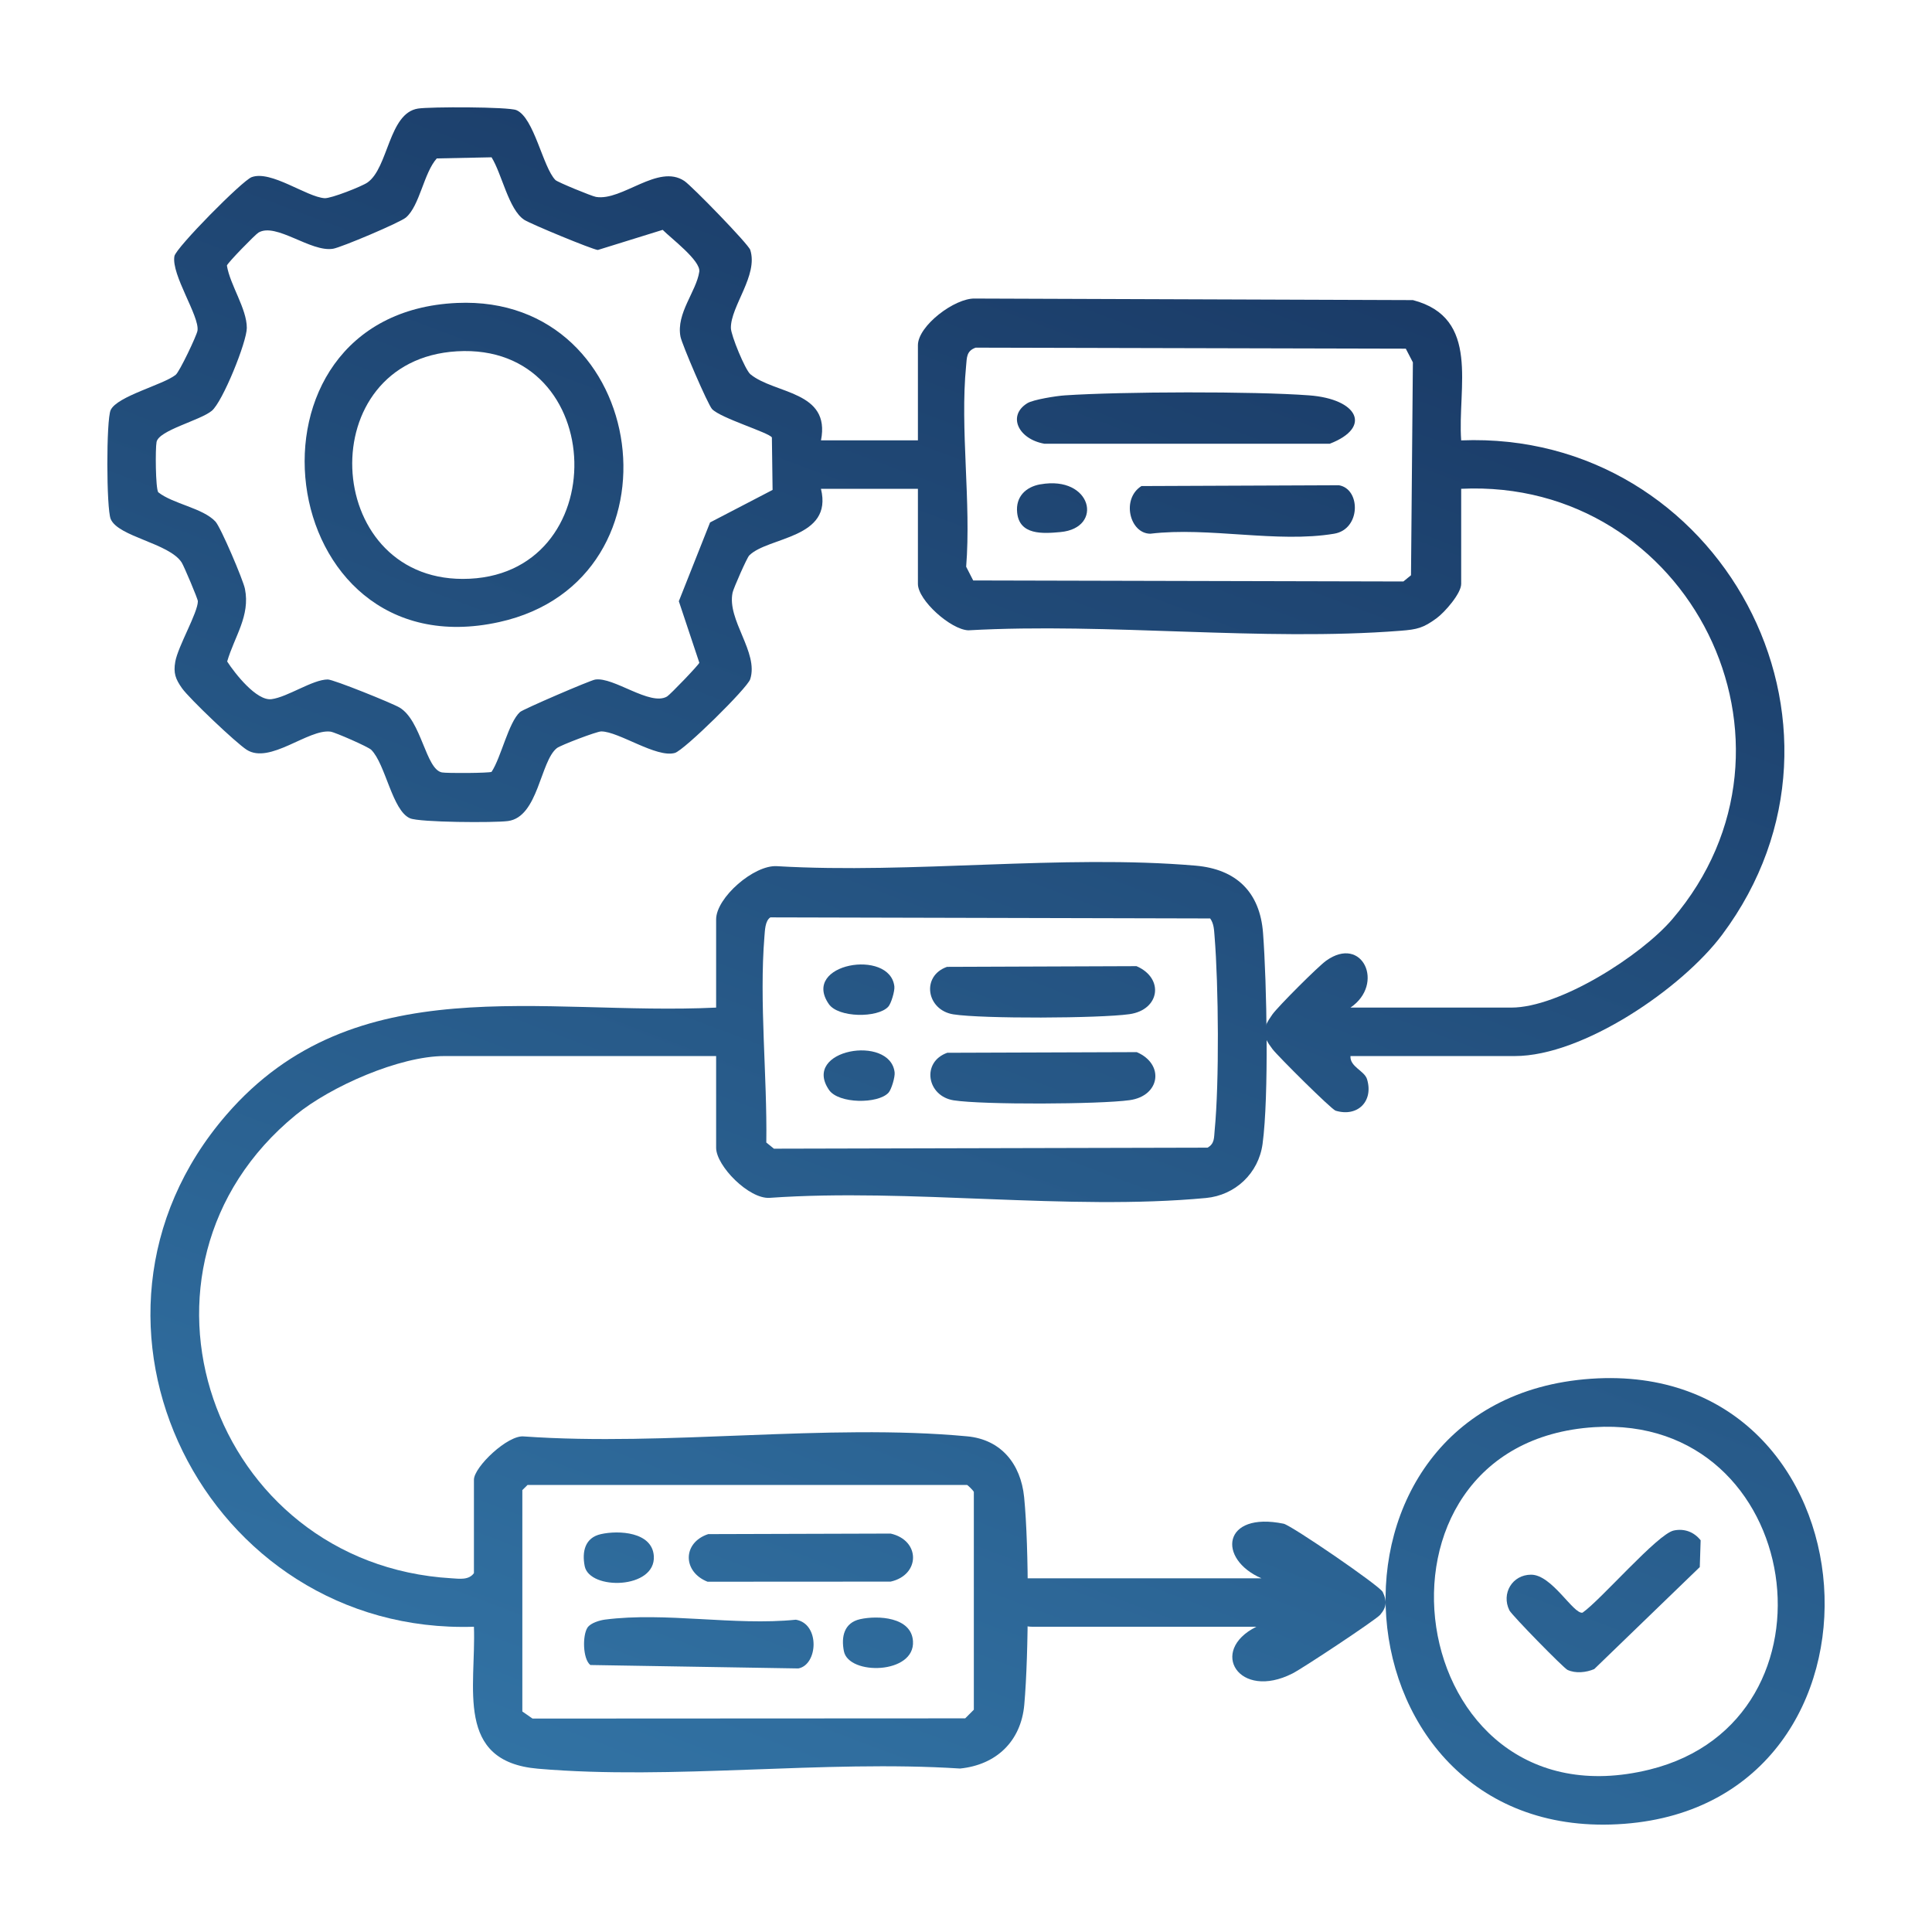<svg xmlns="http://www.w3.org/2000/svg" viewBox="0 0 36 36" fill="none">
  <path d="M15.297 9.108C15.528 10.041 14.312 9.999 13.961 10.35C13.918 10.392 13.668 10.962 13.651 11.041C13.541 11.555 14.141 12.154 13.979 12.656C13.926 12.822 12.747 13.982 12.575 14.03C12.23 14.127 11.529 13.629 11.203 13.629C11.118 13.629 10.446 13.886 10.378 13.939C10.065 14.182 10.032 15.224 9.465 15.299C9.21 15.333 7.821 15.325 7.641 15.248C7.308 15.106 7.186 14.241 6.918 13.972C6.86 13.914 6.239 13.643 6.159 13.633C5.743 13.579 5.028 14.247 4.597 13.971C4.394 13.841 3.528 13.017 3.392 12.825C3.269 12.651 3.229 12.541 3.266 12.33C3.317 12.042 3.686 11.418 3.687 11.203C3.687 11.16 3.426 10.543 3.384 10.479C3.146 10.118 2.205 10.004 2.063 9.672C1.981 9.479 1.978 7.823 2.062 7.641C2.183 7.381 3.043 7.17 3.274 6.984C3.346 6.926 3.668 6.248 3.68 6.161C3.721 5.892 3.188 5.12 3.25 4.773C3.278 4.617 4.513 3.366 4.689 3.301C5.05 3.167 5.712 3.67 6.048 3.693C6.167 3.701 6.744 3.473 6.847 3.401C7.238 3.129 7.241 2.108 7.789 2.023C8.011 1.988 9.471 1.989 9.622 2.052C9.953 2.191 10.116 3.12 10.35 3.355C10.389 3.394 11.027 3.656 11.105 3.669C11.595 3.751 12.262 3.045 12.752 3.372C12.889 3.463 13.945 4.548 13.98 4.657C14.132 5.13 13.614 5.705 13.619 6.112C13.62 6.247 13.886 6.894 13.983 6.974C14.435 7.345 15.481 7.28 15.298 8.205H17.104V6.433C17.104 6.071 17.792 5.55 18.168 5.563L26.328 5.592C27.595 5.923 27.155 7.222 27.227 8.206C32.034 8.014 35.019 13.496 32.09 17.417C31.346 18.414 29.501 19.678 28.227 19.678H25.164C25.151 19.879 25.425 19.951 25.473 20.11C25.597 20.52 25.298 20.82 24.887 20.696C24.808 20.672 23.811 19.68 23.712 19.55C23.512 19.287 23.511 19.181 23.71 18.901C23.82 18.749 24.557 18.012 24.71 17.902C25.389 17.415 25.809 18.337 25.164 18.775H28.162C29.064 18.775 30.578 17.808 31.159 17.13C33.957 13.861 31.469 8.906 27.227 9.108V10.88C27.227 11.059 26.921 11.408 26.77 11.519C26.521 11.702 26.407 11.729 26.101 11.753C23.515 11.956 20.659 11.599 18.044 11.745C17.717 11.733 17.104 11.185 17.104 10.88V9.108H15.298L15.297 9.108ZM9.161 2.931L8.139 2.952C7.897 3.22 7.821 3.834 7.564 4.053C7.45 4.149 6.361 4.609 6.207 4.635C5.791 4.705 5.145 4.14 4.816 4.334C4.76 4.366 4.232 4.906 4.228 4.949C4.288 5.314 4.599 5.75 4.599 6.11C4.599 6.372 4.148 7.489 3.946 7.655C3.725 7.837 2.957 8.017 2.917 8.237C2.893 8.364 2.898 9.09 2.948 9.172C3.224 9.391 3.778 9.465 4.014 9.718C4.113 9.824 4.531 10.806 4.564 10.972C4.666 11.476 4.368 11.862 4.233 12.326C4.378 12.55 4.78 13.063 5.058 13.028C5.359 12.99 5.825 12.661 6.108 12.661C6.214 12.661 7.311 13.104 7.445 13.184C7.855 13.428 7.932 14.335 8.235 14.393C8.333 14.411 9.121 14.406 9.16 14.382C9.338 14.113 9.473 13.466 9.689 13.268C9.745 13.216 10.995 12.678 11.089 12.663C11.434 12.607 12.115 13.164 12.43 12.978C12.486 12.945 13.02 12.39 13.031 12.349L12.649 11.203L13.231 9.735L14.396 9.129L14.383 8.151C14.326 8.059 13.426 7.791 13.268 7.622C13.188 7.535 12.707 6.415 12.68 6.274C12.596 5.838 12.976 5.431 13.03 5.063C13.06 4.857 12.505 4.442 12.348 4.283L11.14 4.658C11.042 4.651 9.882 4.171 9.767 4.095C9.477 3.904 9.351 3.235 9.159 2.931H9.161ZM18.18 6.478C18.006 6.54 18.017 6.663 18.002 6.816C17.886 7.994 18.099 9.361 18.003 10.56L18.134 10.816L26.15 10.835L26.292 10.719L26.327 6.752L26.195 6.497L18.18 6.478Z" fill="url(#paint0_linear_902_1439)"/>
  <path d="M13.344 19.678H8.282C7.444 19.678 6.159 20.245 5.512 20.775C2.015 23.637 3.945 29.147 8.413 29.409C8.561 29.418 8.735 29.447 8.831 29.313V27.573C8.831 27.335 9.466 26.73 9.764 26.766C12.418 26.954 15.408 26.52 18.022 26.764C18.655 26.823 19.02 27.279 19.083 27.895C19.177 28.838 19.171 30.814 19.086 31.765C19.025 32.447 18.564 32.886 17.889 32.954C15.348 32.79 12.529 33.174 10.021 32.957C8.47 32.823 8.873 31.437 8.831 30.312C3.839 30.471 0.89 24.619 4.219 20.772C6.612 18.006 10.097 18.931 13.344 18.775V17.131C13.344 16.728 14.05 16.111 14.479 16.14C16.997 16.288 19.792 15.917 22.277 16.13C23.035 16.195 23.478 16.621 23.535 17.387C23.605 18.313 23.646 20.436 23.526 21.316C23.451 21.865 23.015 22.272 22.471 22.323C19.899 22.564 16.954 22.137 14.343 22.32C13.959 22.348 13.344 21.726 13.344 21.386L13.344 19.678ZM22.55 17.114L14.355 17.094C14.254 17.158 14.254 17.343 14.244 17.451C14.145 18.669 14.297 20.055 14.279 21.289L14.421 21.404L22.501 21.385C22.635 21.31 22.62 21.196 22.633 21.067C22.721 20.166 22.706 18.364 22.632 17.451C22.622 17.334 22.622 17.215 22.55 17.114ZM9.83 27.67L9.733 27.766V31.891L9.923 32.023L17.985 32.019L18.146 31.858V27.8C18.133 27.769 18.03 27.67 18.019 27.67H9.83Z" fill="url(#paint1_linear_902_1439)"/>
  <path d="M29.645 25.691C35.059 25.316 35.604 33.577 30.269 33.984C24.754 34.407 24.157 26.071 29.645 25.691ZM29.709 26.593C25.1 26.883 26.115 34.115 30.74 32.973C34.451 32.056 33.623 26.347 29.709 26.593Z" fill="url(#paint2_linear_902_1439)"/>
  <path d="M23.41 30.312H19.238C18.849 30.312 18.524 29.942 18.685 29.686C18.719 29.632 19.011 29.41 19.047 29.41H23.506C22.675 29.048 22.778 28.159 23.918 28.392C24.063 28.422 25.709 29.549 25.765 29.664C25.843 29.827 25.845 29.941 25.717 30.09C25.636 30.184 24.271 31.089 24.083 31.183C23.088 31.688 22.509 30.762 23.41 30.312Z" fill="url(#paint3_linear_902_1439)"/>
  <path d="M8.515 5.645C12.121 5.483 12.838 10.81 9.303 11.591C5.05 12.532 4.224 5.837 8.515 5.645ZM8.515 6.546C5.801 6.706 5.992 10.787 8.623 10.787C11.462 10.788 11.364 6.378 8.515 6.546Z" fill="url(#paint4_linear_902_1439)"/>
  <path d="M21.269 9.057L24.949 9.042C25.358 9.111 25.359 9.862 24.86 9.945C23.799 10.123 22.52 9.814 21.435 9.945C21.049 9.943 20.89 9.296 21.269 9.057V9.057Z" fill="url(#paint5_linear_902_1439)"/>
  <path d="M19.143 7.513C19.249 7.447 19.681 7.377 19.844 7.367C20.892 7.297 23.358 7.289 24.394 7.367C25.304 7.435 25.571 7.962 24.779 8.268H19.459C18.975 8.182 18.766 7.746 19.143 7.513Z" fill="url(#paint6_linear_902_1439)"/>
  <path d="M19.387 9.025C20.345 8.854 20.572 9.838 19.762 9.914C19.431 9.945 18.995 9.974 18.953 9.551C18.923 9.258 19.111 9.073 19.387 9.024V9.025Z" fill="url(#paint7_linear_902_1439)"/>
  <path d="M10.947 30.328C11.006 30.239 11.182 30.191 11.271 30.179C12.401 30.033 13.683 30.297 14.83 30.181C15.281 30.256 15.243 31.02 14.876 31.089L11 31.025C10.858 30.911 10.851 30.475 10.947 30.328Z" fill="url(#paint8_linear_902_1439)"/>
  <path d="M13.196 28.586L16.596 28.576C17.154 28.702 17.15 29.347 16.596 29.471L13.184 29.473C12.718 29.289 12.714 28.746 13.196 28.586Z" fill="url(#paint9_linear_902_1439)"/>
  <path d="M11.198 28.586C11.527 28.512 12.154 28.543 12.183 28.995C12.222 29.614 10.986 29.637 10.895 29.183C10.842 28.913 10.899 28.652 11.198 28.586H11.198Z" fill="url(#paint10_linear_902_1439)"/>
  <path d="M16.027 30.171C16.357 30.098 16.984 30.129 17.012 30.581C17.052 31.2 15.816 31.223 15.725 30.769C15.671 30.499 15.728 30.238 16.027 30.171Z" fill="url(#paint11_linear_902_1439)"/>
  <path d="M17.646 18.016L21.177 18.003C21.697 18.227 21.614 18.819 21.043 18.898C20.484 18.976 18.308 18.986 17.765 18.901C17.264 18.822 17.16 18.187 17.646 18.016Z" fill="url(#paint12_linear_902_1439)"/>
  <path d="M16.551 18.759C16.355 18.971 15.62 18.967 15.443 18.708C14.923 17.952 16.583 17.671 16.665 18.38C16.675 18.466 16.605 18.701 16.551 18.759Z" fill="url(#paint13_linear_902_1439)"/>
  <path d="M17.651 19.617L21.182 19.605C21.703 19.829 21.619 20.421 21.049 20.5C20.489 20.578 18.313 20.588 17.77 20.503C17.269 20.424 17.166 19.788 17.651 19.617Z" fill="url(#paint14_linear_902_1439)"/>
  <path d="M16.556 20.361C16.361 20.573 15.626 20.569 15.448 20.31C14.929 19.553 16.588 19.272 16.67 19.982C16.68 20.068 16.61 20.303 16.556 20.361H16.556Z" fill="url(#paint15_linear_902_1439)"/>
  <path d="M31.188 28.519C31.385 28.477 31.565 28.545 31.689 28.701L31.673 29.2L29.706 31.101C29.555 31.165 29.36 31.186 29.208 31.116C29.137 31.084 28.169 30.096 28.125 30.006C27.971 29.693 28.179 29.342 28.53 29.342C28.92 29.342 29.316 30.08 29.488 30.05C29.828 29.814 30.888 28.581 31.188 28.519V28.519Z" fill="url(#paint16_linear_902_1439)"/>
  <defs>
    <linearGradient id="paint0_linear_902_1439" x1="34" y1="2" x2="19.672" y2="40.268" gradientUnits="userSpaceOnUse">
      <stop stop-color="#16315C"/>
      <stop offset="1" stop-color="#3478AA"/>
    </linearGradient>
    <linearGradient id="paint1_linear_902_1439" x1="34" y1="2" x2="19.672" y2="40.268" gradientUnits="userSpaceOnUse">
      <stop stop-color="#16315C"/>
      <stop offset="1" stop-color="#3478AA"/>
    </linearGradient>
    <linearGradient id="paint2_linear_902_1439" x1="34" y1="2" x2="19.672" y2="40.268" gradientUnits="userSpaceOnUse">
      <stop stop-color="#16315C"/>
      <stop offset="1" stop-color="#3478AA"/>
    </linearGradient>
    <linearGradient id="paint3_linear_902_1439" x1="34" y1="2" x2="19.672" y2="40.268" gradientUnits="userSpaceOnUse">
      <stop stop-color="#16315C"/>
      <stop offset="1" stop-color="#3478AA"/>
    </linearGradient>
    <linearGradient id="paint4_linear_902_1439" x1="34" y1="2" x2="19.672" y2="40.268" gradientUnits="userSpaceOnUse">
      <stop stop-color="#16315C"/>
      <stop offset="1" stop-color="#3478AA"/>
    </linearGradient>
    <linearGradient id="paint5_linear_902_1439" x1="34" y1="2" x2="19.672" y2="40.268" gradientUnits="userSpaceOnUse">
      <stop stop-color="#16315C"/>
      <stop offset="1" stop-color="#3478AA"/>
    </linearGradient>
    <linearGradient id="paint6_linear_902_1439" x1="34" y1="2" x2="19.672" y2="40.268" gradientUnits="userSpaceOnUse">
      <stop stop-color="#16315C"/>
      <stop offset="1" stop-color="#3478AA"/>
    </linearGradient>
    <linearGradient id="paint7_linear_902_1439" x1="34" y1="2" x2="19.672" y2="40.268" gradientUnits="userSpaceOnUse">
      <stop stop-color="#16315C"/>
      <stop offset="1" stop-color="#3478AA"/>
    </linearGradient>
    <linearGradient id="paint8_linear_902_1439" x1="34" y1="2" x2="19.672" y2="40.268" gradientUnits="userSpaceOnUse">
      <stop stop-color="#16315C"/>
      <stop offset="1" stop-color="#3478AA"/>
    </linearGradient>
    <linearGradient id="paint9_linear_902_1439" x1="34" y1="2" x2="19.672" y2="40.268" gradientUnits="userSpaceOnUse">
      <stop stop-color="#16315C"/>
      <stop offset="1" stop-color="#3478AA"/>
    </linearGradient>
    <linearGradient id="paint10_linear_902_1439" x1="34" y1="2" x2="19.672" y2="40.268" gradientUnits="userSpaceOnUse">
      <stop stop-color="#16315C"/>
      <stop offset="1" stop-color="#3478AA"/>
    </linearGradient>
    <linearGradient id="paint11_linear_902_1439" x1="34" y1="2" x2="19.672" y2="40.268" gradientUnits="userSpaceOnUse">
      <stop stop-color="#16315C"/>
      <stop offset="1" stop-color="#3478AA"/>
    </linearGradient>
    <linearGradient id="paint12_linear_902_1439" x1="34" y1="2" x2="19.672" y2="40.268" gradientUnits="userSpaceOnUse">
      <stop stop-color="#16315C"/>
      <stop offset="1" stop-color="#3478AA"/>
    </linearGradient>
    <linearGradient id="paint13_linear_902_1439" x1="34" y1="2" x2="19.672" y2="40.268" gradientUnits="userSpaceOnUse">
      <stop stop-color="#16315C"/>
      <stop offset="1" stop-color="#3478AA"/>
    </linearGradient>
    <linearGradient id="paint14_linear_902_1439" x1="34" y1="2" x2="19.672" y2="40.268" gradientUnits="userSpaceOnUse">
      <stop stop-color="#16315C"/>
      <stop offset="1" stop-color="#3478AA"/>
    </linearGradient>
    <linearGradient id="paint15_linear_902_1439" x1="34" y1="2" x2="19.672" y2="40.268" gradientUnits="userSpaceOnUse">
      <stop stop-color="#16315C"/>
      <stop offset="1" stop-color="#3478AA"/>
    </linearGradient>
    <linearGradient id="paint16_linear_902_1439" x1="34" y1="2" x2="19.672" y2="40.268" gradientUnits="userSpaceOnUse">
      <stop stop-color="#16315C"/>
      <stop offset="1" stop-color="#3478AA"/>
    </linearGradient>
  </defs>
</svg>
